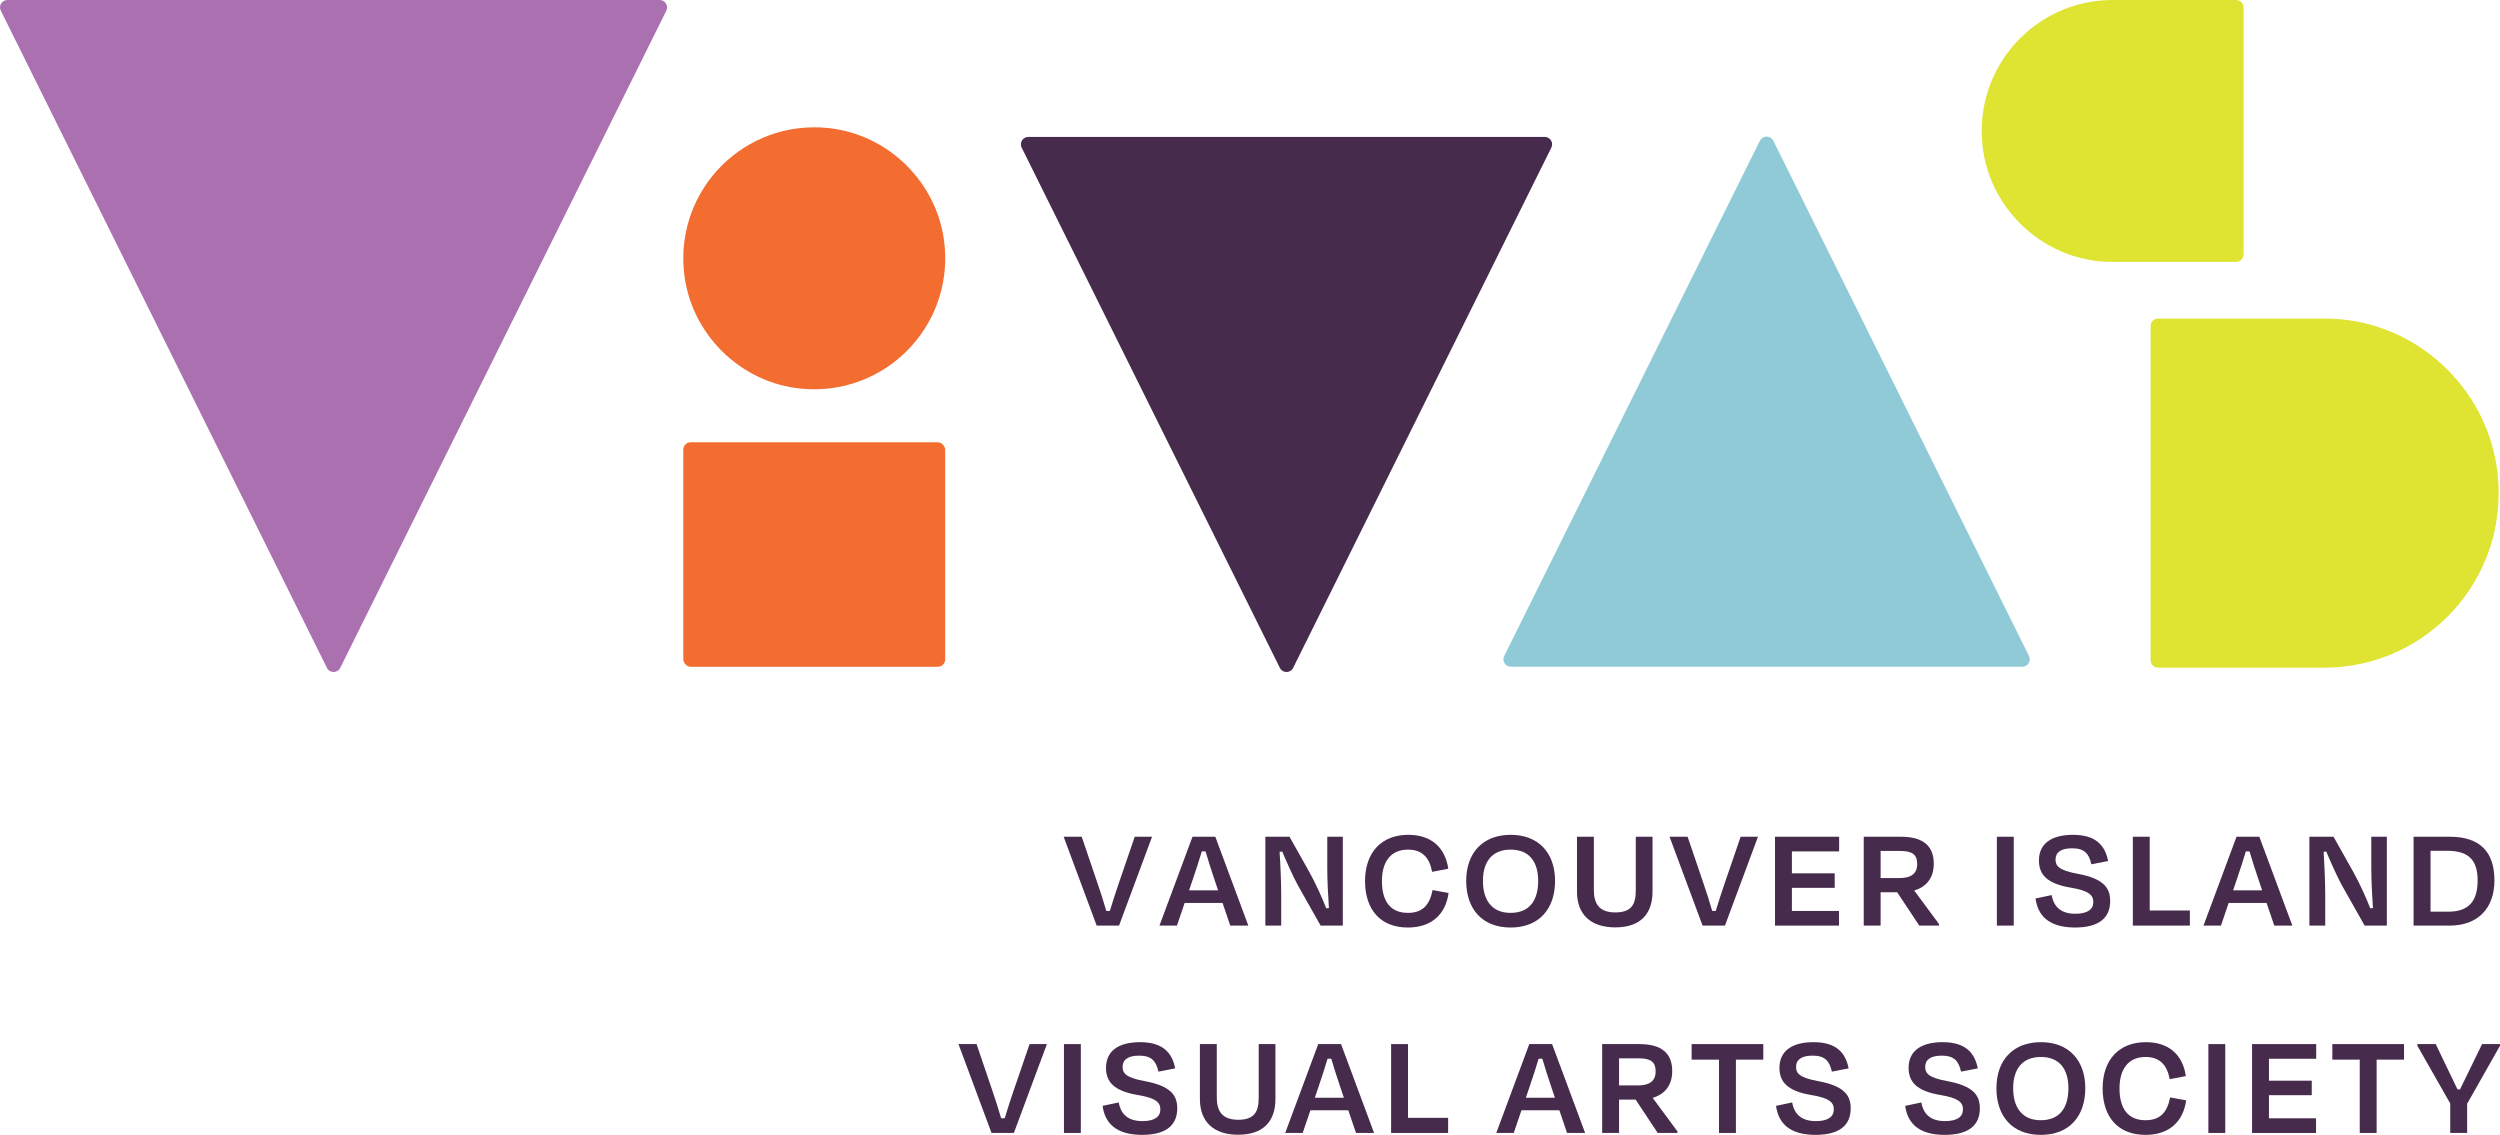 <?xml version="1.0" encoding="UTF-8"?>
<svg id="Layer_1" xmlns="http://www.w3.org/2000/svg" viewBox="0 0 337.59 153.25">
  <defs>
    <style>
      .cls-1 {
        fill: #dfe331;
      }

      .cls-2 {
        fill: #f36c30;
      }

      .cls-3 {
        fill: #462b4d;
      }

      .cls-4 {
        fill: #90cad7;
      }

      .cls-5 {
        fill: #aa70b0;
      }
    </style>
  </defs>
  <g>
    <path class="cls-3" d="M148.09,124.99l-4.46-12h2.44l2.12,6.24c.42,1.22.86,2.58,1.2,3.78h.48c.36-1.2.8-2.56,1.22-3.78l2.14-6.24h2.34l-4.46,12h-3.02Z"/>
    <path class="cls-3" d="M165.09,121.93h-5.12l-1.04,3.06h-2.36l4.46-12h3.08l4.46,12h-2.44l-1.04-3.06ZM160.57,120.23h3.92l-.5-1.48c-.42-1.22-.84-2.58-1.2-3.78h-.5c-.36,1.2-.8,2.56-1.22,3.78l-.5,1.48Z"/>
    <path class="cls-3" d="M175.25,119.53c-.66-1.22-1.5-3.1-2.1-4.54l-.36.04c.12,1.74.22,4.26.22,5.84v4.12h-2.14v-12h3.26l2.64,4.7c.88,1.56,1.78,3.58,2.32,4.96l.36-.02c-.12-1.7-.22-3.9-.22-5.48v-4.16h2.1v12h-3l-3.08-5.46Z"/>
    <path class="cls-3" d="M184.33,118.97c0-3.88,2.24-6.24,5.84-6.24,3.1,0,4.98,1.7,5.4,4.58l-2.18.42c-.36-1.94-1.36-3-3.26-3-2.44,0-3.52,1.78-3.52,4.24,0,2.64,1.08,4.3,3.5,4.3,2.02,0,2.94-1.08,3.34-3.08l2.16.4c-.4,2.9-2.32,4.66-5.5,4.66-3.68,0-5.78-2.4-5.78-6.28Z"/>
    <path class="cls-3" d="M197.99,118.95c0-3.78,2.24-6.22,6-6.22s6,2.44,6,6.22-2.16,6.3-6,6.3-6-2.5-6-6.3ZM207.71,118.95c0-2.52-1.16-4.22-3.72-4.22s-3.74,1.7-3.74,4.22,1.14,4.32,3.72,4.32,3.74-1.7,3.74-4.32Z"/>
    <path class="cls-3" d="M220.89,120.25v-7.26h2.26v7.42c0,3.12-1.76,4.82-5.02,4.82s-5.18-1.68-5.18-4.82v-7.42h2.28v7.2c0,1.8.68,3.02,2.9,3.02s2.76-1.14,2.76-2.96Z"/>
    <path class="cls-3" d="M229.91,124.99l-4.46-12h2.44l2.12,6.24c.42,1.22.86,2.58,1.2,3.78h.48c.36-1.2.8-2.56,1.22-3.78l2.14-6.24h2.34l-4.46,12h-3.02Z"/>
    <path class="cls-3" d="M239.69,112.99h8.66v1.98h-6.38v2.96h5.78v1.96h-5.78v3.12h6.36v1.98h-8.64v-12Z"/>
    <path class="cls-3" d="M256.19,120.49h-2.24v4.5h-2.28v-12h5.04c3,0,4.42,1.26,4.42,3.64,0,1.88-.96,3.12-2.64,3.62l3.34,4.52v.22h-2.66l-2.98-4.5ZM253.95,114.91v3.66h2.56c1.56,0,2.38-.6,2.38-1.88s-.62-1.78-2.34-1.78h-2.6Z"/>
    <path class="cls-3" d="M269.65,124.99v-12h2.28v12h-2.28Z"/>
    <path class="cls-3" d="M274.87,121.33l2.18-.46c.3,1.7,1.38,2.52,3.2,2.52,1.66,0,2.42-.6,2.42-1.58s-.66-1.54-3.02-1.94c-3.28-.54-4.32-1.8-4.32-3.68,0-2.14,1.52-3.46,4.6-3.46s4.34,1.44,4.74,3.54l-2.26.44c-.32-1.42-.92-2.16-2.6-2.16-1.52,0-2.24.56-2.24,1.52,0,.86.46,1.46,2.98,1.92,3.58.66,4.4,1.96,4.4,3.68,0,2.2-1.4,3.58-4.78,3.58-3.62-.02-5-1.7-5.3-3.92Z"/>
    <path class="cls-3" d="M290.29,122.95h5.42v2.04h-7.7v-12h2.28v9.96Z"/>
    <path class="cls-3" d="M306.07,121.93h-5.12l-1.04,3.06h-2.36l4.46-12h3.08l4.46,12h-2.44l-1.04-3.06ZM301.55,120.23h3.92l-.5-1.48c-.42-1.22-.84-2.58-1.2-3.78h-.5c-.36,1.2-.8,2.56-1.22,3.78l-.5,1.48Z"/>
    <path class="cls-3" d="M316.23,119.53c-.66-1.22-1.5-3.1-2.1-4.54l-.36.04c.12,1.74.22,4.26.22,5.84v4.12h-2.14v-12h3.26l2.64,4.7c.88,1.56,1.78,3.58,2.32,4.96l.36-.02c-.12-1.7-.22-3.9-.22-5.48v-4.16h2.1v12h-3l-3.08-5.46Z"/>
    <path class="cls-3" d="M325.92,112.99h4.88c4.14,0,6.04,2.1,6.04,5.9s-2.28,6.1-6.04,6.1h-4.88v-12ZM328.21,114.89v8.22h2.42c2.82,0,3.94-1.52,3.94-4.22s-1.18-4-4.06-4h-2.3Z"/>
    <path class="cls-3" d="M133.89,152.99l-4.46-12h2.44l2.12,6.24c.42,1.22.86,2.58,1.2,3.78h.48c.36-1.2.8-2.56,1.22-3.78l2.14-6.24h2.34l-4.46,12h-3.02Z"/>
    <path class="cls-3" d="M143.67,152.99v-12h2.28v12h-2.28Z"/>
    <path class="cls-3" d="M148.89,149.33l2.18-.46c.3,1.7,1.38,2.52,3.2,2.52,1.66,0,2.42-.6,2.42-1.58s-.66-1.54-3.02-1.94c-3.28-.54-4.32-1.8-4.32-3.68,0-2.14,1.52-3.46,4.6-3.46s4.34,1.44,4.74,3.54l-2.26.44c-.32-1.42-.92-2.16-2.6-2.16-1.52,0-2.24.56-2.24,1.52,0,.86.46,1.46,2.98,1.92,3.58.66,4.4,1.96,4.4,3.68,0,2.2-1.4,3.58-4.78,3.58-3.62-.02-5-1.7-5.3-3.92Z"/>
    <path class="cls-3" d="M169.97,148.25v-7.26h2.26v7.42c0,3.12-1.76,4.82-5.02,4.82s-5.18-1.68-5.18-4.82v-7.42h2.28v7.2c0,1.8.68,3.02,2.9,3.02s2.76-1.14,2.76-2.96Z"/>
    <path class="cls-3" d="M182.07,149.93h-5.12l-1.04,3.06h-2.36l4.46-12h3.08l4.46,12h-2.44l-1.04-3.06ZM177.55,148.23h3.92l-.5-1.48c-.42-1.22-.84-2.58-1.2-3.78h-.5c-.36,1.2-.8,2.56-1.22,3.78l-.5,1.48Z"/>
    <path class="cls-3" d="M190.13,150.95h5.42v2.04h-7.7v-12h2.28v9.96Z"/>
    <path class="cls-3" d="M210.57,149.93h-5.12l-1.04,3.06h-2.36l4.46-12h3.08l4.46,12h-2.44l-1.04-3.06ZM206.05,148.23h3.92l-.5-1.48c-.42-1.22-.84-2.58-1.2-3.78h-.5c-.36,1.2-.8,2.56-1.22,3.78l-.5,1.48Z"/>
    <path class="cls-3" d="M220.87,148.49h-2.24v4.5h-2.28v-12h5.04c3,0,4.42,1.26,4.42,3.64,0,1.88-.96,3.12-2.64,3.62l3.34,4.52v.22h-2.66l-2.98-4.5ZM218.63,142.91v3.66h2.56c1.56,0,2.38-.6,2.38-1.88s-.62-1.78-2.34-1.78h-2.6Z"/>
    <path class="cls-3" d="M228.43,140.99h9.68v2.1h-3.7v9.9h-2.28v-9.9h-3.7v-2.1Z"/>
    <path class="cls-3" d="M239.83,149.33l2.18-.46c.3,1.7,1.38,2.52,3.2,2.52,1.66,0,2.42-.6,2.42-1.58s-.66-1.54-3.02-1.94c-3.28-.54-4.32-1.8-4.32-3.68,0-2.14,1.52-3.46,4.6-3.46s4.34,1.44,4.74,3.54l-2.26.44c-.32-1.42-.92-2.16-2.6-2.16-1.52,0-2.24.56-2.24,1.52,0,.86.46,1.46,2.98,1.92,3.58.66,4.4,1.96,4.4,3.68,0,2.2-1.4,3.58-4.78,3.58-3.62-.02-5-1.7-5.3-3.92Z"/>
    <path class="cls-3" d="M257.27,149.33l2.18-.46c.3,1.7,1.38,2.52,3.2,2.52,1.66,0,2.42-.6,2.42-1.58s-.66-1.54-3.02-1.94c-3.28-.54-4.32-1.8-4.32-3.68,0-2.14,1.52-3.46,4.6-3.46s4.34,1.44,4.74,3.54l-2.26.44c-.32-1.42-.92-2.16-2.6-2.16-1.52,0-2.24.56-2.24,1.52,0,.86.46,1.46,2.98,1.92,3.58.66,4.4,1.96,4.4,3.68,0,2.2-1.4,3.58-4.78,3.58-3.62-.02-5-1.7-5.3-3.92Z"/>
    <path class="cls-3" d="M269.59,146.95c0-3.78,2.24-6.22,6-6.22s6,2.44,6,6.22-2.16,6.3-6,6.3-6-2.5-6-6.3ZM279.31,146.95c0-2.52-1.16-4.22-3.72-4.22s-3.74,1.7-3.74,4.22,1.14,4.32,3.72,4.32,3.74-1.7,3.74-4.32Z"/>
    <path class="cls-3" d="M283.93,146.97c0-3.88,2.24-6.24,5.84-6.24,3.1,0,4.98,1.7,5.4,4.58l-2.18.42c-.36-1.94-1.36-3-3.26-3-2.44,0-3.52,1.78-3.52,4.24,0,2.64,1.08,4.3,3.5,4.3,2.02,0,2.94-1.08,3.34-3.08l2.16.4c-.4,2.9-2.32,4.66-5.5,4.66-3.68,0-5.78-2.4-5.78-6.28Z"/>
    <path class="cls-3" d="M298.21,152.99v-12h2.28v12h-2.28Z"/>
    <path class="cls-3" d="M304.11,140.99h8.66v1.98h-6.38v2.96h5.78v1.96h-5.78v3.12h6.36v1.98h-8.64v-12Z"/>
    <path class="cls-3" d="M314.95,140.99h9.68v2.1h-3.7v9.9h-2.28v-9.9h-3.7v-2.1Z"/>
    <path class="cls-3" d="M330.87,152.99v-3.98l-4.44-7.8v-.22h2.48l2.94,6.12h.34l2.98-6.12h2.42v.22l-4.44,7.84v3.94h-2.28Z"/>
  </g>
  <g>
    <path class="cls-2" d="M127.55,33.07c1.11,11.19-8.21,20.51-19.4,19.41-8.28-.82-14.97-7.51-15.79-15.79-1.11-11.19,8.21-20.51,19.4-19.41,8.28.82,14.97,7.51,15.79,15.79Z"/>
    <rect class="cls-2" x="92.27" y="59.72" width="35.36" height="30.32" rx="1" ry="1"/>
    <path class="cls-5" d="M45.94,90.19L89.98,1.44C90.31.78,89.82,0,89.08,0H1C.26,0-.22.78.11,1.44l44.04,88.75c.37.74,1.42.74,1.79,0Z"/>
    <path class="cls-3" d="M174.62,90.19l34.87-70.26c.33-.66-.15-1.44-.9-1.44h-69.73c-.74,0-1.23.78-.9,1.44l34.87,70.26c.37.74,1.42.74,1.79,0Z"/>
    <path class="cls-4" d="M237.65,19l-34.53,69.59c-.33.66.15,1.44.9,1.44h69.07c.74,0,1.23-.78.9-1.44l-34.53-69.59c-.37-.74-1.42-.74-1.79,0Z"/>
    <path class="cls-1" d="M337.29,64.17c-1.09-11.03-10.01-19.95-21.04-21.04-.81-.08-1.61-.11-2.4-.11h0s-22.44,0-22.44,0c-.55,0-1,.45-1,1v45.14c0,.55.45,1,1,1h22.44c13.81,0,24.84-11.88,23.44-25.98Z"/>
    <path class="cls-1" d="M302.96,17.84V1c0-.55-.45-1-1-1h-16.68c-10.36,0-18.64,8.92-17.59,19.49.82,8.27,7.51,14.97,15.79,15.79.61.06,1.21.08,1.8.08h0s16.68,0,16.68,0c.55,0,1-.45,1-1v-16.38c0-.05,0-.1,0-.15Z"/>
  </g>
</svg>